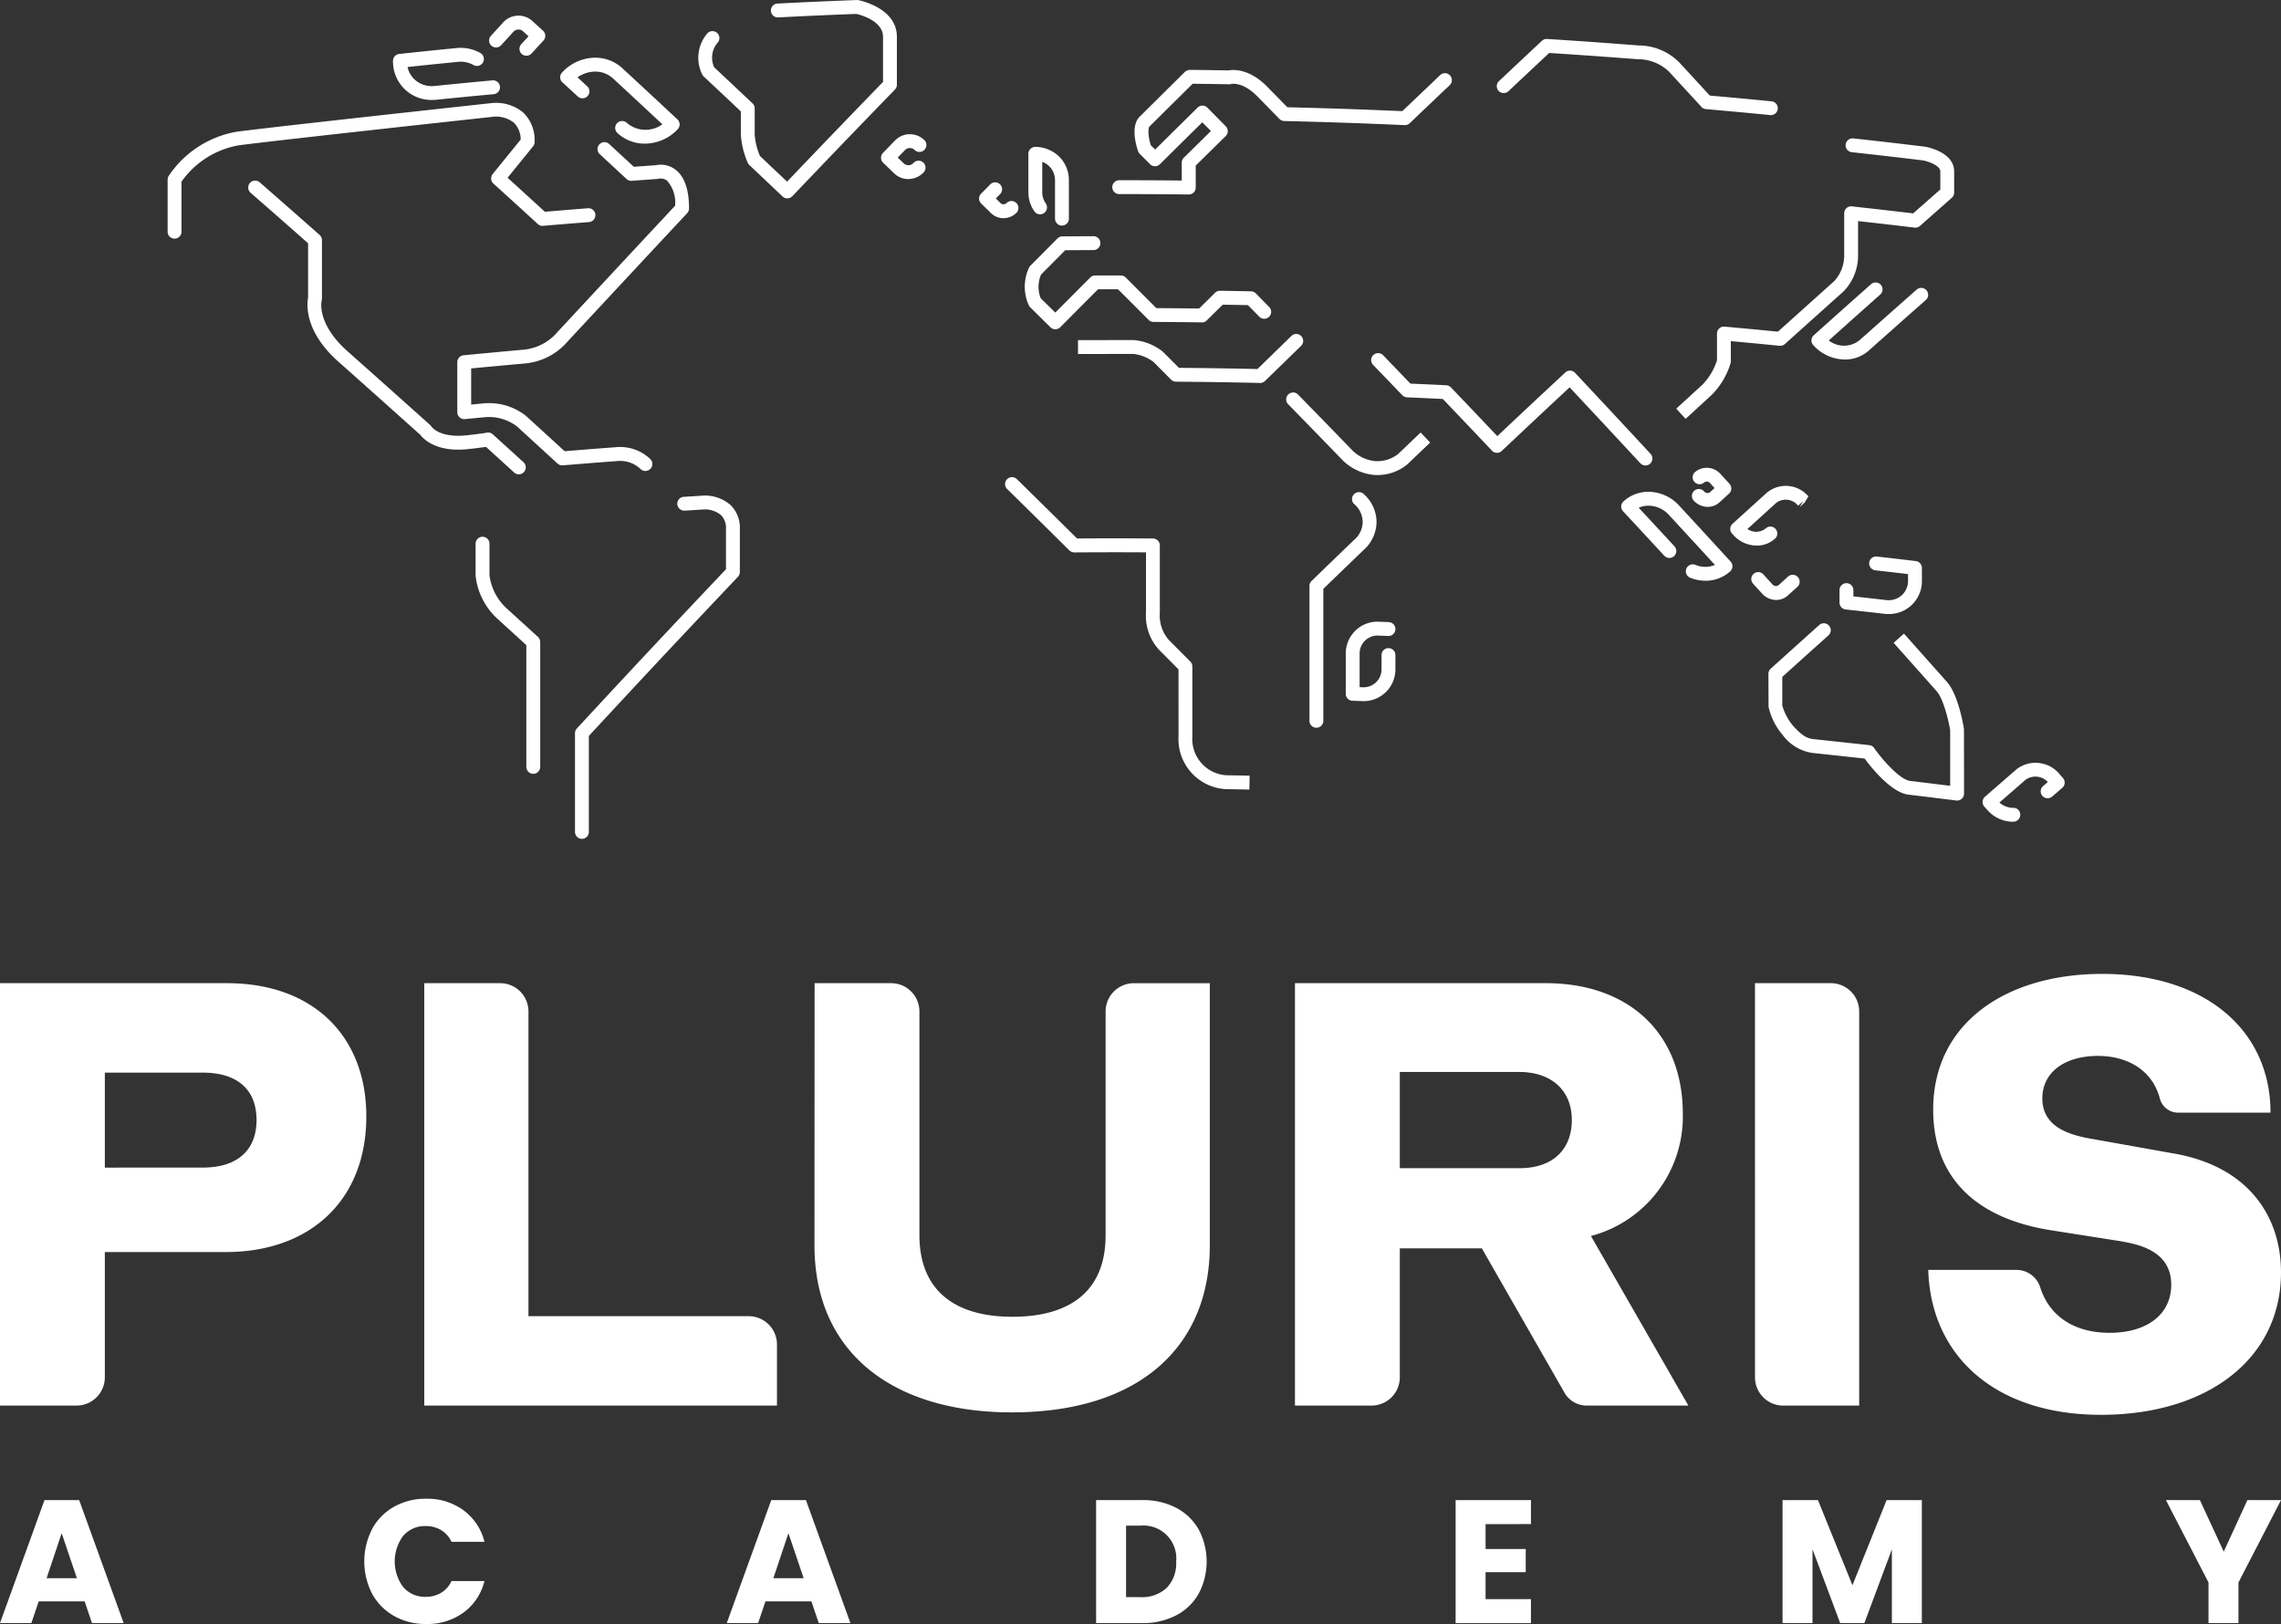 <svg height="177.999" viewBox="0 0 250 177.999" width="250" xmlns="http://www.w3.org/2000/svg" xmlns:xlink="http://www.w3.org/1999/xlink"><rect x="0" y="0" width="250" height="177.999" fill="#333333" stroke="none"/><clipPath id="a"><path d="m0 0h250v177.999h-250z"/></clipPath><g clip-path="url(#a)" fill="#fff"><path d="m22.237 211.392c3.988 0 5.88-2.1 5.88-5.2 0-3.514-2.3-5.205-5.88-5.205h-10.747v10.41zm-22.237-20.21h24.872c9.463 0 15.277 5.812 15.277 14.6 0 9.192-6.152 14.87-15.412 14.87h-13.247v13.727a3.1 3.1 0 0 1 -3.1 3.1h-8.39z" transform="translate(0 -83.42)"/><path d="m82.494 191.182h8.321a3.1 3.1 0 0 1 3.1 3.1v33.4h24.136a3.1 3.1 0 0 1 3.1 3.1v6.7h-38.657z" transform="translate(-35.995 -83.42)"/><path d="m158.394 191.182h8.388a3.1 3.1 0 0 1 3.1 3.1v24.541c0 5.476 3.244 8.922 10.206 8.922 6.151 0 10.2-2.7 10.2-8.922v-24.539a3.1 3.1 0 0 1 3.1-3.1h8.322v28.726c0 11.151-7.774 18.315-21.7 18.315-12.977 0-21.629-6.488-21.629-18.315z" transform="translate(-69.113 -83.42)"/><path d="m276.4 211.459c3.92 0 5.744-2.3 5.744-5.272 0-3.312-2.3-5.272-5.744-5.272h-13.109v10.544zm-24.6-20.277h27.51c8.988 0 15 5.407 15 14.329a13.538 13.538 0 0 1 -10.071 13.382l10.68 18.587h-11.149a2.8 2.8 0 0 1 -2.428-1.408l-9.061-15.827h-8.989v14.134a3.1 3.1 0 0 1 -3.1 3.1h-8.392z" transform="translate(-109.871 -83.42)"/><path d="m341.248 191.182h8.321a3.1 3.1 0 0 1 3.1 3.1v43.2h-8.32a3.1 3.1 0 0 1 -3.1-3.1z" transform="translate(-148.9 -83.42)"/><path d="m384.567 221.824a2.733 2.733 0 0 1 2.633 1.867c1 3.227 3.77 5.027 7.613 5.027 4.121 0 6.759-2.027 6.759-5.272 0-3.785-3.717-4.461-5.747-4.8l-7.3-1.149c-7.975-1.217-13.044-5.475-13.044-13.248 0-9.529 8.043-14.87 18.52-14.87 11.354 0 18.452 6.219 18.452 15.208h-10.17a2.075 2.075 0 0 1 -1.974-1.6c-.806-2.979-3.422-4.618-6.781-4.618-3.582 0-6.084 1.756-6.084 4.663 0 3.244 3.177 4.055 5.611 4.462l8.718 1.555c8.315 1.419 11.828 6.961 11.828 13.044 0 9.462-8.043 15.613-19.736 15.613s-18.653-6.556-18.924-15.883z" transform="translate(-163.602 -82.634)"/><path d="m9.275 302.8h-5.032l-.806 2.381h-3.437l4.877-13.481h3.8l4.877 13.48h-3.473zm-.846-2.535-1.67-4.935-1.652 4.935z" transform="translate(0 -127.282)"/><path d="m71.691 294.744a6.174 6.174 0 0 1 2.41-2.438 6.994 6.994 0 0 1 3.5-.874 6.7 6.7 0 0 1 4.109 1.268 6.083 6.083 0 0 1 2.29 3.456h-3.61a2.918 2.918 0 0 0 -1.143-1.287 3.218 3.218 0 0 0 -1.68-.441 3.135 3.135 0 0 0 -2.458 1.056 4.7 4.7 0 0 0 0 5.646 3.136 3.136 0 0 0 2.458 1.056 3.214 3.214 0 0 0 1.68-.442 2.913 2.913 0 0 0 1.143-1.286h3.61a6.04 6.04 0 0 1 -2.285 3.446 6.737 6.737 0 0 1 -4.109 1.259 6.993 6.993 0 0 1 -3.5-.874 6.188 6.188 0 0 1 -2.41-2.429 7.754 7.754 0 0 1 0-7.115" transform="translate(-30.905 -127.163)"/><path d="m150.59 302.8h-5.032l-.806 2.381h-3.437l4.877-13.48h3.8l4.877 13.48h-3.469zm-.846-2.535-1.67-4.935-1.652 4.935z" transform="translate(-61.661 -127.282)"/><path d="m221.905 292.549a6.043 6.043 0 0 1 2.468 2.371 7.52 7.52 0 0 1 0 7.038 6.006 6.006 0 0 1 -2.477 2.381 7.859 7.859 0 0 1 -3.715.845h-5.05v-13.484h5.05a7.844 7.844 0 0 1 3.725.845m-1.037 8.776a3.857 3.857 0 0 0 1.037-2.881 3.6 3.6 0 0 0 -3.937-3.936h-1.555v7.834h1.555a3.966 3.966 0 0 0 2.9-1.017" transform="translate(-92.997 -127.282)"/><path d="m286.321 294.335v2.728h4.4v2.537h-4.4v2.956h4.973v2.631h-8.256v-13.487h8.256v2.631z" transform="translate(-123.5 -127.282)"/><path d="m361.872 291.7v13.48h-3.283v-8.08l-3.014 8.085h-2.651l-3.034-8.1v8.1h-3.283v-13.485h3.879l3.783 9.333 3.744-9.333z" transform="translate(-151.238 -127.282)"/><path d="m433.762 291.7-4.662 9.03v4.455h-3.283v-4.455l-4.667-9.025h3.725l2.611 5.646 2.592-5.646z" transform="translate(-183.762 -127.282)"/><path d="m33.354 34.875a.759.759 0 0 1 -.76-.76v-5.715a.759.759 0 0 1 .117-.4 11.28 11.28 0 0 1 7.469-4.847c4.422-.583 27.848-3.126 28.084-3.153a4.67 4.67 0 0 1 3.3 1.053 4.174 4.174 0 0 1 1.25 3.231.755.755 0 0 1 -.17.479l-2.792 3.437c1.532 1.393 2.481 2.257 4.09 3.73 1.8-.153 2.8-.236 4.7-.385a.76.76 0 1 1 .119 1.515c-2.008.158-3.011.24-5.018.411a.748.748 0 0 1 -.577-.2c-1.946-1.781-2.919-2.667-4.866-4.433a.765.765 0 0 1 -.079-1.042l3.068-3.783a2.588 2.588 0 0 0 -.741-1.843 3.162 3.162 0 0 0 -2.136-.669c-.219.024-23.628 2.565-28.032 3.145a9.746 9.746 0 0 0 -6.265 3.981v5.484a.759.759 0 0 1 -.76.76" transform="translate(-14.222 -8.718)"/><path d="m109.538 63.679a.759.759 0 0 1 -.517-.2 3.256 3.256 0 0 0 -2.536-.891c-2.44.184-3.63.278-6.007.475a.762.762 0 0 1 -.576-.2l-4.48-4.1a5.109 5.109 0 0 0 -3.5-.977l-2.169.207a.759.759 0 0 1 -.834-.756v-5.484a.76.76 0 0 1 .681-.753s3.4-.33 6.417-.6a5.55 5.55 0 0 0 3.89-1.958c.061-.075 10.494-11.287 12.883-13.834a3.623 3.623 0 0 0 -.888-2.757 1.18 1.18 0 0 0 -.922-.205.8.8 0 0 1 -.159.029l-2.782.2a.757.757 0 0 1 -.571-.2l-2.936-2.719a.759.759 0 0 1 1.031-1.115l2.7 2.495 2.393-.168a2.681 2.681 0 0 1 2.163.473c.994.747 1.5 2.184 1.5 4.268a.759.759 0 0 1 -.207.521c-1.893 2.01-13.024 13.97-13.024 13.97a7.031 7.031 0 0 1 -4.931 2.512c-2.186.193-4.574.419-5.718.528v3.96l1.332-.127a6.544 6.544 0 0 1 4.676 1.366l4.237 3.875c2.168-.179 3.357-.272 5.627-.441a4.784 4.784 0 0 1 3.744 1.286.76.76 0 0 1 -.517 1.317" transform="translate(-38.799 -12.058)"/><path d="m77.937 67.326a.754.754 0 0 1 -.512-.2l-3.091-2.81c-.433.064-1.205.17-2.078.255-3.4.334-4.783-1.134-5.118-1.575-.587-.526-5.316-4.766-8.959-8-3.8-3.371-3.466-6.37-3.34-7.012v-5.984c-2.449-2.163-3.757-3.312-6.287-5.524a.76.76 0 1 1 1-1.144c2.619 2.29 3.929 3.441 6.55 5.755a.763.763 0 0 1 .256.57v6.414a.806.806 0 0 1 -.028.2c-.023.092-.583 2.538 2.856 5.589 3.894 3.454 9.028 8.058 9.028 8.058a.76.76 0 0 1 .143.172c.025.037.867 1.246 3.752.966 1.28-.125 2.335-.3 2.343-.3a.743.743 0 0 1 .635.187l3.362 3.057a.76.76 0 0 1 -.512 1.322" transform="translate(-21.072 -15.335)"/><path d="m98.8 130.358a.759.759 0 0 1 -.76-.76v-13.344c-.452-.413-1.512-1.38-3.073-2.8a7.5 7.5 0 0 1 -2.487-4.8v-3.516a.76.76 0 1 1 1.52 0v3.477a5.992 5.992 0 0 0 1.991 3.712c2.124 1.932 3.323 3.029 3.323 3.029a.76.76 0 0 1 .247.559v13.685a.759.759 0 0 1 -.76.76" transform="translate(-40.353 -45.546)"/><path d="m112.566 133.986a.759.759 0 0 1 -.76-.76v-10.82a.762.762 0 0 1 .2-.517c6.535-7.054 9.785-10.525 16.348-17.454v-4.412a2.01 2.01 0 0 0 -.539-1.517 2.785 2.785 0 0 0 -1.774-.631l-2.218.139a.777.777 0 0 1 -.806-.71.76.76 0 0 1 .71-.806l2.246-.141a4.294 4.294 0 0 1 2.892 1.05 3.488 3.488 0 0 1 1.01 2.617v4.715a.759.759 0 0 1 -.209.522c-6.629 7-9.878 10.466-16.342 17.444v10.521a.759.759 0 0 1 -.76.76" transform="translate(-48.785 -42.043)"/><path d="m80.678 15.019a4.207 4.207 0 0 1 -4.262-4.288.76.76 0 0 1 .678-.755c2.513-.268 3.769-.4 6.284-.646a4.406 4.406 0 0 1 2.617.543.759.759 0 1 1 -.754 1.318 2.852 2.852 0 0 0 -1.715-.348c-2.246.221-3.486.347-5.517.564a2.662 2.662 0 0 0 .811 1.4 2.794 2.794 0 0 0 2.188.676c2.513-.254 3.77-.377 6.285-.61a.76.76 0 1 1 .141 1.513c-2.511.233-3.764.355-6.274.61-.161.015-.324.024-.483.024" transform="translate(-33.343 -4.062)"/><path d="m203.645 37.185a.759.759 0 0 1 -.76-.76v-4.225a2.123 2.123 0 0 0 -1.4-2v3.34a2.1 2.1 0 0 0 .373 1.2.76.76 0 1 1 -1.249.865 3.61 3.61 0 0 1 -.643-2.068v-4.218a.76.76 0 0 1 .75-.76 3.809 3.809 0 0 1 2.607 1.05 3.619 3.619 0 0 1 1.08 2.592v4.224a.759.759 0 0 1 -.76.76" transform="translate(-87.254 -12.461)"/><path d="m99.191 7.437a.76.76 0 0 1 -.56-1.274l.79-.858-.647-.591a.757.757 0 0 0 -1.052.143l-1.3 1.424a.759.759 0 0 1 -1.122-1.026l1.3-1.427a2.272 2.272 0 0 1 3.2-.237l1.21 1.105a.753.753 0 0 1 .248.527.765.765 0 0 1 -.2.548l-1.307 1.421a.761.761 0 0 1 -.56.245" transform="translate(-41.495 -1.327)"/><path d="m118.21 20.643a4.4 4.4 0 0 1 -3.009-1.158.76.76 0 1 1 1.033-1.115 3.125 3.125 0 0 0 3.889.152c-2.019-1.885-3.217-3-5.413-5.029a2.872 2.872 0 0 0 -2.194-.735 3.4 3.4 0 0 0 -1.694.619l1.077.991a.76.76 0 0 1 -1.028 1.119l-1.7-1.561a.754.754 0 0 1 -.245-.528.762.762 0 0 1 .2-.547 4.98 4.98 0 0 1 3.268-1.609 4.376 4.376 0 0 1 3.345 1.134c2.414 2.234 3.621 3.354 6.037 5.609a.759.759 0 0 1 .034 1.075 4.952 4.952 0 0 1 -3.6 1.582" transform="translate(-47.529 -4.9)"/><path d="m355.885 63.365a4.7 4.7 0 0 1 -3.457-1.576.766.766 0 0 1 -.2-.55.758.758 0 0 1 .252-.525c2.512-2.253 3.766-3.374 6.277-5.6a.759.759 0 0 1 1.009 1.135c-2.289 2.034-3.532 3.144-5.639 5.033a2.724 2.724 0 0 0 3.37-.024c2.509-2.234 3.765-3.347 6.271-5.56a.76.76 0 0 1 1.006 1.139c-2.505 2.212-3.758 3.323-6.268 5.556a3.911 3.911 0 0 1 -2.625.975" transform="translate(-153.692 -23.963)"/><path d="m263.612 129.59h-.136l-1.07-.039a.76.76 0 0 1 -.731-.76v-4.4a3.476 3.476 0 0 1 1.068-2.531 3.425 3.425 0 0 1 2.574-.97l1.072.042a.76.76 0 1 1 -.063 1.519l-1.068-.043a1.965 1.965 0 0 0 -2.064 1.983v3.671l.338.012a1.963 1.963 0 0 0 2.065-1.979v-1.553a.76.76 0 1 1 1.52 0v1.553a3.482 3.482 0 0 1 -3.5 3.5" transform="translate(-114.179 -52.745)"/><path d="m324.471 105.382a4.505 4.505 0 0 1 -1.677-.33.761.761 0 0 1 .571-1.411 2.755 2.755 0 0 0 2.14.008c-1.875-2.048-3-3.264-5.043-5.483a3.078 3.078 0 0 0 -2.015-1 2.59 2.59 0 0 0 -1.293.216c1.431 1.539 2.322 2.5 3.917 4.228a.76.76 0 0 1 -1.117 1.031c-1.806-1.955-2.708-2.929-4.516-4.873a.758.758 0 0 1 .042-1.075 4.037 4.037 0 0 1 3.088-1.043 4.6 4.6 0 0 1 3.009 1.487c2.26 2.448 3.389 3.676 5.647 6.142a.744.744 0 0 1 .2.547.764.764 0 0 1 -.245.528 4 4 0 0 1 -2.707 1.03" transform="translate(-137.549 -41.73)"/><path d="m363.06 114.525a4.077 4.077 0 0 1 -.473-.028c-1.688-.194-2.534-.289-4.226-.473a.761.761 0 0 1 -.676-.756v-1.368a.76.76 0 0 1 1.52 0v.689c1.276.14 2.105.234 3.556.4a2.18 2.18 0 0 0 1.732-.51 2.153 2.153 0 0 0 .7-1.633v-.7c-1.277-.152-2.1-.247-3.556-.412a.76.76 0 1 1 .173-1.509c1.693.193 2.54.29 4.233.493a.759.759 0 0 1 .67.755v1.37a3.6 3.6 0 0 1 -3.647 3.68" transform="translate(-156.071 -47.222)"/><path d="m339.331 101.019a3.461 3.461 0 0 1 -2.54-1.141l-.15-.165a.758.758 0 0 1 .044-1.082l3.762-3.406a3.246 3.246 0 0 1 4.553.4l-.407.683-.563.51.408-.682-.563.511a1.731 1.731 0 0 0 -2.411-.3l-3.141 2.853a1.655 1.655 0 0 0 2.005-.065.759.759 0 1 1 1.017 1.127 2.984 2.984 0 0 1 -2.015.759" transform="translate(-146.8 -41.221)"/><path d="m388.79 154.784a3.759 3.759 0 0 1 -2.775-1.3l-.321-.361a.762.762 0 0 1 .068-1.078l3.454-3.007a3.419 3.419 0 0 1 4.775.587l.321.366a.757.757 0 0 1 -.075 1.076l-1.109.959a.76.76 0 1 1 -.994-1.15l.521-.45a1.853 1.853 0 0 0 -2.441-.24l-2.863 2.492a2.288 2.288 0 0 0 1.5.583.744.744 0 0 1 .783.734.761.761 0 0 1 -.736.784h-.1" transform="translate(-168.21 -64.716)"/><path d="m145.528 21.743a.754.754 0 0 1 -.523-.209l-3.636-3.443a.78.78 0 0 1 -.174-.246 9.3 9.3 0 0 1 -.761-3.075v-2.559c-1.567-1.481-2.425-2.288-4.068-3.827a.786.786 0 0 1 -.156-.209 4.094 4.094 0 0 1 .563-4.526.76.76 0 0 1 1.105 1.044 2.517 2.517 0 0 0 -.362 2.686c1.651 1.55 2.512 2.359 4.2 3.951a.76.76 0 0 1 .238.552v2.887a7.477 7.477 0 0 0 .574 2.327l2.972 2.814c4.09-4.282 6.331-6.611 10.519-10.931v-4.946c0-1.739-2.452-2.4-2.921-2.508-3.4.131-5.134.209-8.565.382a.76.76 0 1 1 -.077-1.518c3.471-.174 5.207-.252 8.68-.386a.648.648 0 0 1 .171.012c.173.034 4.231.85 4.231 4.018v5.254a.762.762 0 0 1 -.215.529c-4.5 4.642-6.75 6.979-11.247 11.691a.758.758 0 0 1 -.55.235" transform="translate(-59.238)"/><path d="m174.3 31.011a2.211 2.211 0 0 1 -1.544-.618l-1.213-1.171a.758.758 0 0 1 -.233-.535.767.767 0 0 1 .214-.541l1.308-1.349a2.273 2.273 0 0 1 3.2-.081.76.76 0 1 1 -1.058 1.09.749.749 0 0 0 -1.055.05l-.776.8.665.642a.749.749 0 0 0 1.056-.048.76.76 0 1 1 1.088 1.06 2.309 2.309 0 0 1 -1.655.7" transform="translate(-74.75 -11.386)"/><path d="m193.052 39.392a1.953 1.953 0 0 1 -1.379-.561l-1.068-1.045a.757.757 0 0 1 -.01-1.075l.991-1.007a.76.76 0 1 1 1.081 1.068l-.455.463.524.513a.475.475 0 0 0 .663-.02.76.76 0 0 1 1.084 1.065 2.006 2.006 0 0 1 -1.432.6" transform="translate(-83.068 -15.48)"/><path d="m202.6 56.131a.759.759 0 0 1 -.534-.219l-2.219-2.192a.748.748 0 0 1 -.136-.181 4.93 4.93 0 0 1 .012-4.172.711.711 0 0 1 .143-.2l2.972-2.993a.754.754 0 0 1 .532-.224l3.412-.02a.76.76 0 0 1 0 1.52l-3.094.017-2.649 2.668a3.412 3.412 0 0 0 -.044 2.59l1.605 1.575c1.409-1.418 2.273-2.284 3.833-3.844a.75.75 0 0 1 .534-.223h2.817a.762.762 0 0 1 .537.222l3.355 3.359c1.82.01 2.865.02 4.684.042l1.755-1.728a.741.741 0 0 1 .544-.216c1.358.02 2.036.032 3.393.06a.759.759 0 0 1 .526.227l1.463 1.49a.759.759 0 1 1 -1.082 1.065l-1.247-1.269c-1.054-.02-1.706-.032-2.759-.049l-1.753 1.721a.652.652 0 0 1 -.542.218c-2.122-.026-3.181-.037-5.3-.049a.76.76 0 0 1 -.533-.223l-3.354-3.355h-2.184c-1.6 1.6-2.471 2.476-4.142 4.157a.757.757 0 0 1 -.538.224" transform="translate(-86.937 -20.041)"/><path d="m224.635 27.24h-.009c-3.053-.034-4.581-.041-7.636-.043a.76.76 0 0 1 0-1.519c2.792 0 4.311.007 6.883.034v-1.962a.76.76 0 0 1 .225-.541l2.971-2.924-.946-.956c-1.731 1.706-2.761 2.724-4.647 4.594a.762.762 0 0 1 -1.075 0l-1.134-1.136a.782.782 0 0 1 -.18-.286c-.157-.448-.892-2.738.182-3.8l4.948-4.9a.906.906 0 0 1 .543-.219c1.7.019 2.569.03 4.245.059.5-.091 2.263-.223 4.227 1.78l2.212 2.258c5.008.126 7.6.214 12.6.427 1.615-1.539 2.5-2.379 4.181-3.979a.761.761 0 0 1 1.048 1.1c-1.765 1.675-2.648 2.514-4.412 4.2a.758.758 0 0 1 -.558.21c-5.3-.228-7.892-.317-13.2-.448a.763.763 0 0 1 -.525-.23l-2.427-2.476c-1.6-1.631-2.824-1.363-2.874-1.349a.645.645 0 0 1 -.21.026c-1.618-.028-2.478-.04-4-.056l-4.719 4.672c-.214.213-.148 1.187.129 2.065l.476.476c1.735-1.72 2.764-2.737 4.655-4.6a.756.756 0 0 1 1.073.007l2.014 2.039a.759.759 0 0 1 -.007 1.075l-3.286 3.233v2.409a.759.759 0 0 1 -.76.76" transform="translate(-94.35 -5.924)"/><path d="m321.095 15.913a.667.667 0 0 1 -.075 0c-2.819-.275-4.228-.405-7.047-.654a.758.758 0 0 1 -.492-.243l-3.552-3.858a4.861 4.861 0 0 0 -3.384-1.363c-3.968-.3-5.967-.447-9.75-.689-1.719 1.608-2.656 2.487-4.45 4.177a.76.76 0 1 1 -1.042-1.106c1.879-1.768 2.818-2.649 4.694-4.405a.775.775 0 0 1 .569-.2c4 .255 6.008.4 10.012.71a6.3 6.3 0 0 1 4.466 1.85l3.355 3.644c2.632.232 4.043.363 6.768.63a.76.76 0 0 1 -.073 1.516" transform="translate(-127.002 -3.3)"/><path d="m326.961 57.649-1.026-1.12 2.859-2.614a6.73 6.73 0 0 0 1.607-2.686v-2.929a.754.754 0 0 1 .248-.561.737.737 0 0 1 .581-.2c2.359.215 3.593.331 5.849.554 1.033-.928 4.98-4.475 6.185-5.552a4.167 4.167 0 0 0 1.081-2.826v-4.6a.761.761 0 0 1 .252-.566.779.779 0 0 1 .591-.19c2.707.3 4.114.459 6.713.769l2.979-2.626v-1.972c0-.638-1.3-1.1-1.9-1.21-3.091-.373-4.663-.555-7.807-.9a.76.76 0 0 1 .165-1.511c3.152.347 4.725.528 7.873.909.366.067 3.184.645 3.184 2.712v2.318a.756.756 0 0 1 -.258.571l-3.488 3.081a.735.735 0 0 1 -.593.185c-2.518-.3-3.911-.461-6.192-.715v3.73a5.636 5.636 0 0 1 -1.59 3.975c-1.389 1.242-6.43 5.773-6.43 5.774a.793.793 0 0 1 -.583.191c-2.174-.215-3.39-.332-5.341-.511v2.209a.757.757 0 0 1 -.028.2 8.311 8.311 0 0 1 -2.075 3.488z" transform="translate(-142.218 -11.739)"/><path d="m330.722 95.243a2.1 2.1 0 0 1 -1.536-.683.76.76 0 1 1 1.119-1.029.488.488 0 0 0 .662.107l.5-.457-.467-.515a.489.489 0 0 0 -.661-.105.76.76 0 0 1 -1.025-1.123 2 2 0 0 1 2.8.2l.989 1.076a.766.766 0 0 1 -.049 1.075l-1.064.97a1.877 1.877 0 0 1 -1.269.483" transform="translate(-143.549 -39.687)"/><path d="m343.26 114.307a2.1 2.1 0 0 1 -1.549-.7l-.986-1.082a.759.759 0 1 1 1.122-1.024l.986 1.083a.5.5 0 0 0 .662.119l1.064-.96a.76.76 0 0 1 1.019 1.129l-1.064.959a1.857 1.857 0 0 1 -1.253.473" transform="translate(-148.584 -48.546)"/><path d="m364.537 140.62a.753.753 0 0 1 -.094-.006s-3.334-.414-5.235-.64-4.1-3-4.8-3.954c-1.144-.123-4.859-.528-5.726-.618a4.919 4.919 0 0 1 -3.262-1.972 7.123 7.123 0 0 1 -1.546-3.074l-.015-3.625a.757.757 0 0 1 .25-.564c2.132-1.924 3.2-2.883 5.326-4.791a.76.76 0 0 1 1.015 1.131c-2.042 1.831-3.105 2.787-5.072 4.561v3.13a6.075 6.075 0 0 0 1.167 2.212c1.059 1.167 1.583 1.407 2.294 1.482 1.029.107 6.072.656 6.072.656a.762.762 0 0 1 .541.321c.988 1.416 2.861 3.469 3.936 3.6 1.3.154 3.272.4 4.391.536v-6.1c-.132-.795-.679-3.363-1.5-4.292l-4.7-5.28 1.134-1.01 4.7 5.281c1.267 1.428 1.82 4.805 1.878 5.186l.009 7.071a.759.759 0 0 1 -.76.76" transform="translate(-150.038 -52.876)"/><path d="m296.677 80.981a.756.756 0 0 1 -.557-.243c-3.131-3.376-4.782-5.147-7.753-8.32-2.837 2.645-4.429 4.138-7.437 6.97a.76.76 0 0 1 -1.074-.03c-2.164-2.288-3.283-3.463-5.385-5.665-1.5-.073-2.336-.112-3.925-.18a.751.751 0 0 1 -.515-.233l-3.2-3.324a.76.76 0 0 1 1.1-1.055l2.988 3.108c1.5.065 2.341.1 3.933.182a.756.756 0 0 1 .512.235c2.06 2.157 3.173 3.326 5.079 5.338 2.844-2.679 4.437-4.171 7.448-6.973a.759.759 0 0 1 1.073.037c3.309 3.531 4.965 5.307 8.275 8.877a.76.76 0 0 1 -.041 1.074.75.75 0 0 1 -.516.2" transform="translate(-116.337 -29.963)"/><path d="m260.022 85.382c-.075 0-.152 0-.229-.005a5.681 5.681 0 0 1 -3.42-1.536c-2.418-2.494-3.62-3.731-6.026-6.193a.76.76 0 1 1 1.086-1.062c2.409 2.465 3.611 3.7 6.019 6.187a4.182 4.182 0 0 0 2.4 1.088 3.764 3.764 0 0 0 2.49-.749l2.5-2.389 1.048 1.1-2.5 2.388a5.1 5.1 0 0 1 -3.37 1.171" transform="translate(-109.142 -33.318)"/><path d="m229.568 70.311h-.016c-3.684-.079-5.525-.107-9.21-.139a.764.764 0 0 1 -.531-.224l-1.925-1.934a4.445 4.445 0 0 0 -2.188-.883c-1.338 0-6.091.01-6.091.01v-1.52s4.751-.011 6.1-.01a5.9 5.9 0 0 1 3.2 1.274l1.767 1.77c3.382.03 5.218.059 8.6.13l3.724-3.626a.76.76 0 0 1 1.059 1.091l-3.957 3.85a.762.762 0 0 1 -.53.215" transform="translate(-91.458 -28.338)"/><path d="m222.207 127.026-2.58-.046a5.5 5.5 0 0 1 -5.183-5.854l-.006-7.275-2.154-2.168a5.54 5.54 0 0 1 -1.406-4.12v-6.537c-2.964-.015-4.676-.014-7.862.006a.827.827 0 0 1 -.539-.22c-2.726-2.7-4.089-4.047-6.814-6.723a.76.76 0 1 1 1.061-1.089c2.651 2.606 4.014 3.949 6.595 6.507 3.246-.021 4.97-.02 8.318 0a.761.761 0 0 1 .756.76v7.367a4.088 4.088 0 0 0 .967 2.974l2.377 2.392a.756.756 0 0 1 .22.535v7.677a3.981 3.981 0 0 0 3.693 4.245l2.586.046z" transform="translate(-85.275 -40.486)"/><path d="m255.38 121.513a.759.759 0 0 1 -.76-.76v-14.787a.76.76 0 0 1 .232-.546c1.982-1.92 2.975-2.876 4.958-4.783a2.675 2.675 0 0 0 .643-1.637 2.631 2.631 0 0 0 -.973-2.042.76.76 0 0 1 1.092-1.056 4.141 4.141 0 0 1 1.4 3.1 4.2 4.2 0 0 1 -1.093 2.715c-1.918 1.844-2.909 2.8-4.74 4.571v14.464a.759.759 0 0 1 -.759.76" transform="translate(-111.101 -41.747)"/></g></svg>